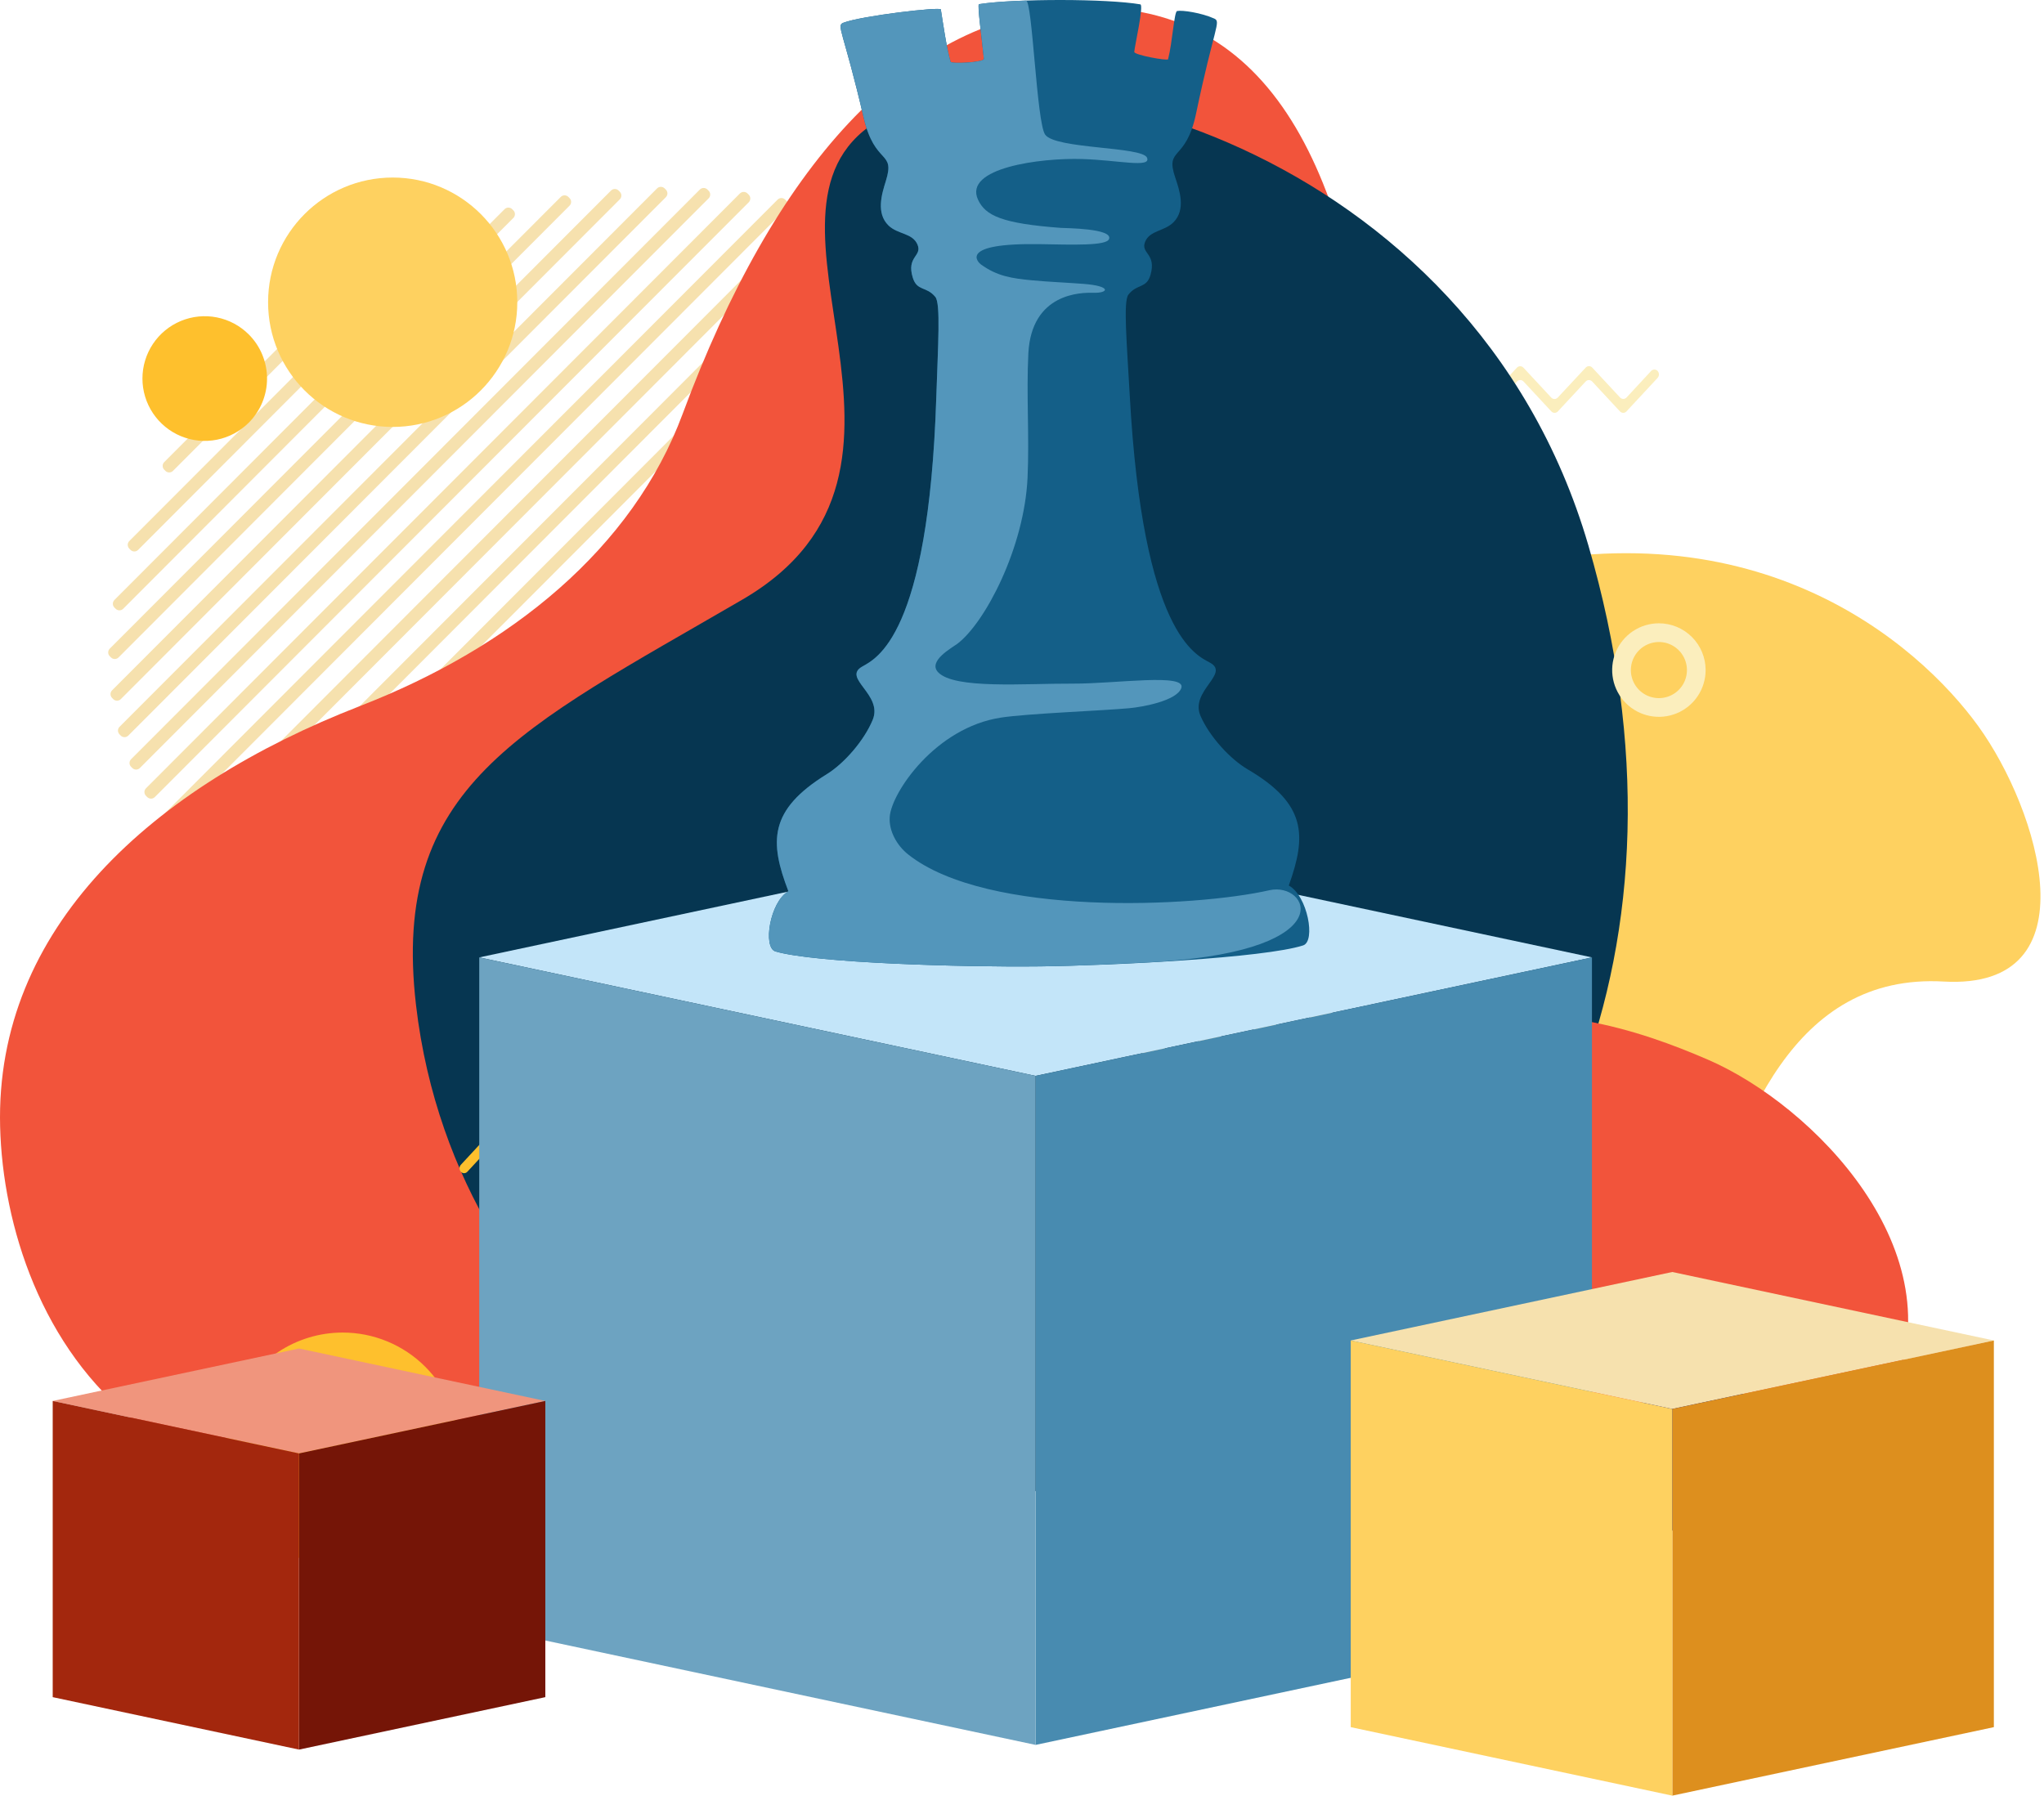 <?xml version="1.0" encoding="UTF-8"?> <svg xmlns="http://www.w3.org/2000/svg" width="578" height="508" viewBox="0 0 578 508" fill="none"> <path d="M458.099 116.359L450.225 107.89C450.108 107.765 449.967 107.665 449.81 107.597C449.653 107.529 449.483 107.493 449.312 107.493C449.141 107.493 448.972 107.529 448.815 107.597C448.657 107.665 448.516 107.765 448.399 107.89L440.525 116.359C440.408 116.485 440.266 116.586 440.109 116.654C439.951 116.723 439.781 116.759 439.609 116.759C439.437 116.759 439.267 116.723 439.109 116.654C438.952 116.586 438.81 116.485 438.693 116.359L430.819 107.89C430.702 107.764 430.56 107.663 430.402 107.594C430.245 107.526 430.075 107.49 429.903 107.49C429.731 107.49 429.561 107.526 429.403 107.594C429.245 107.663 429.104 107.764 428.986 107.89L421.113 116.359C420.996 116.484 420.854 116.584 420.697 116.652C420.54 116.72 420.371 116.755 420.2 116.755C420.028 116.755 419.859 116.72 419.702 116.652C419.545 116.584 419.403 116.484 419.286 116.359L411.406 107.89C411.289 107.765 411.148 107.665 410.991 107.597C410.834 107.529 410.664 107.493 410.493 107.493C410.322 107.493 410.153 107.529 409.996 107.597C409.839 107.665 409.697 107.765 409.58 107.89L401.706 116.359C401.589 116.485 401.447 116.586 401.29 116.654C401.132 116.723 400.962 116.759 400.79 116.759C400.618 116.759 400.448 116.723 400.29 116.654C400.133 116.586 399.991 116.485 399.874 116.359L392 107.89C391.883 107.765 391.742 107.665 391.584 107.597C391.427 107.529 391.258 107.493 391.087 107.493C390.916 107.493 390.746 107.529 390.589 107.597C390.432 107.665 390.291 107.765 390.174 107.89L383.213 115.401C383.096 115.526 382.955 115.626 382.798 115.694C382.64 115.762 382.471 115.798 382.3 115.798C382.129 115.798 381.959 115.762 381.802 115.694C381.645 115.626 381.504 115.526 381.387 115.401V115.401C381.139 115.133 381.001 114.781 381.001 114.415C381.001 114.05 381.139 113.698 381.387 113.43L390.143 103.977C390.26 103.852 390.401 103.753 390.558 103.685C390.715 103.616 390.884 103.581 391.056 103.581C391.227 103.581 391.396 103.616 391.553 103.685C391.71 103.753 391.852 103.852 391.969 103.977L399.843 112.447C399.96 112.573 400.101 112.673 400.259 112.742C400.417 112.811 400.587 112.846 400.759 112.846C400.931 112.846 401.101 112.811 401.259 112.742C401.416 112.673 401.558 112.573 401.675 112.447L409.549 103.977C409.666 103.852 409.807 103.753 409.964 103.685C410.121 103.616 410.291 103.581 410.462 103.581C410.633 103.581 410.802 103.616 410.96 103.685C411.117 103.753 411.258 103.852 411.375 103.977L419.255 112.447C419.372 112.572 419.514 112.672 419.671 112.74C419.828 112.808 419.997 112.843 420.168 112.843C420.339 112.843 420.509 112.808 420.666 112.74C420.823 112.672 420.964 112.572 421.081 112.447L428.955 103.977C429.072 103.851 429.214 103.751 429.372 103.682C429.529 103.613 429.699 103.578 429.871 103.578C430.043 103.578 430.213 103.613 430.371 103.682C430.529 103.751 430.671 103.851 430.788 103.977L438.661 112.447C438.779 112.573 438.92 112.673 439.078 112.742C439.236 112.811 439.406 112.846 439.578 112.846C439.75 112.846 439.92 112.811 440.077 112.742C440.235 112.673 440.377 112.573 440.494 112.447L448.418 103.952C448.535 103.827 448.676 103.728 448.833 103.659C448.99 103.591 449.16 103.556 449.331 103.556C449.502 103.556 449.671 103.591 449.829 103.659C449.986 103.728 450.127 103.827 450.244 103.952L458.118 112.422C458.235 112.548 458.377 112.648 458.534 112.717C458.692 112.786 458.862 112.821 459.034 112.821C459.206 112.821 459.376 112.786 459.534 112.717C459.691 112.648 459.833 112.548 459.95 112.422L466.911 104.91C467.028 104.785 467.169 104.685 467.327 104.617C467.484 104.549 467.653 104.514 467.824 104.514C467.995 104.514 468.165 104.549 468.322 104.617C468.479 104.685 468.62 104.785 468.737 104.91V104.91C468.979 105.18 469.113 105.53 469.113 105.893C469.113 106.256 468.979 106.606 468.737 106.876L459.95 116.334C459.835 116.465 459.693 116.57 459.535 116.643C459.376 116.715 459.205 116.754 459.03 116.757C458.856 116.759 458.683 116.725 458.523 116.656C458.362 116.588 458.218 116.487 458.099 116.359Z" fill="#FBEEBD"></path> <path d="M373.119 378.513L372.781 378.169C372.64 378.028 372.528 377.862 372.452 377.678C372.376 377.494 372.336 377.297 372.336 377.098C372.336 376.899 372.376 376.702 372.452 376.519C372.528 376.335 372.64 376.168 372.781 376.028L386.647 362.144C386.931 361.862 387.315 361.704 387.716 361.704C388.117 361.704 388.501 361.862 388.785 362.144C388.829 362.191 388.877 362.233 388.929 362.269L390.387 363.346L390.205 363.559L375.245 378.513C374.962 378.793 374.58 378.95 374.182 378.95C373.784 378.95 373.402 378.793 373.119 378.513Z" fill="#F6E1AE"></path> <path d="M351.78 387.452L351.442 387.114C351.301 386.973 351.189 386.806 351.113 386.622C351.036 386.437 350.997 386.24 350.997 386.04C350.997 385.841 351.036 385.643 351.113 385.459C351.189 385.275 351.301 385.108 351.442 384.967L399.993 336.329C400.133 336.188 400.301 336.076 400.485 335.999C400.669 335.923 400.866 335.883 401.065 335.883C401.265 335.883 401.462 335.923 401.646 335.999C401.83 336.076 401.997 336.188 402.138 336.329L402.476 336.667C402.617 336.808 402.729 336.975 402.805 337.16C402.882 337.344 402.921 337.541 402.921 337.741C402.921 337.94 402.882 338.138 402.805 338.322C402.729 338.506 402.617 338.674 402.476 338.814L353.925 387.452C353.785 387.593 353.618 387.705 353.434 387.782C353.249 387.859 353.052 387.898 352.853 387.898C352.653 387.898 352.456 387.859 352.272 387.782C352.088 387.705 351.921 387.593 351.78 387.452V387.452Z" fill="#F6E1AE"></path> <path d="M339.372 387.446L339.034 387.101C338.753 386.816 338.594 386.432 338.594 386.031C338.594 385.63 338.753 385.245 339.034 384.96L404.227 319.654C404.367 319.512 404.533 319.4 404.717 319.324C404.901 319.247 405.097 319.208 405.296 319.208C405.495 319.208 405.692 319.247 405.875 319.324C406.059 319.4 406.226 319.512 406.366 319.654L406.71 319.992C406.851 320.132 406.963 320.299 407.039 320.482C407.115 320.666 407.155 320.863 407.155 321.062C407.155 321.261 407.115 321.458 407.039 321.642C406.963 321.825 406.851 321.992 406.71 322.132L341.517 387.446C341.232 387.728 340.846 387.886 340.445 387.886C340.043 387.886 339.658 387.728 339.372 387.446V387.446Z" fill="#F6E1AE"></path> <path d="M329.366 385.035L329.028 384.691C328.887 384.551 328.775 384.384 328.699 384.2C328.622 384.017 328.583 383.82 328.583 383.621C328.583 383.422 328.622 383.225 328.699 383.041C328.775 382.857 328.887 382.691 329.028 382.55L406.003 305.438C406.143 305.297 406.31 305.184 406.493 305.108C406.677 305.032 406.874 304.992 407.073 304.992C407.271 304.992 407.468 305.032 407.652 305.108C407.835 305.184 408.002 305.297 408.142 305.438L408.486 305.776C408.768 306.061 408.926 306.445 408.926 306.846C408.926 307.247 408.768 307.632 408.486 307.917L331.511 385.029C331.227 385.314 330.842 385.475 330.44 385.476C330.038 385.477 329.652 385.319 329.366 385.035V385.035Z" fill="#F6E1AE"></path> <path d="M320.654 381.324L320.316 380.979C320.033 380.695 319.874 380.31 319.874 379.909C319.874 379.508 320.033 379.123 320.316 378.839L406.466 292.53C406.606 292.389 406.772 292.277 406.956 292.201C407.139 292.124 407.336 292.085 407.535 292.085C407.734 292.085 407.931 292.124 408.114 292.201C408.298 292.277 408.464 292.389 408.605 292.53L408.949 292.869C409.09 293.009 409.202 293.177 409.278 293.361C409.355 293.545 409.394 293.743 409.394 293.942C409.394 294.142 409.355 294.339 409.278 294.523C409.202 294.708 409.09 294.875 408.949 295.016L322.799 381.317C322.515 381.602 322.13 381.763 321.728 381.764C321.326 381.765 320.939 381.607 320.654 381.324V381.324Z" fill="#F6E1AE"></path> <path d="M312.799 376.754L312.455 376.416C312.313 376.276 312.201 376.108 312.125 375.924C312.048 375.74 312.009 375.542 312.009 375.343C312.009 375.143 312.048 374.946 312.125 374.762C312.201 374.577 312.313 374.41 312.455 374.269L406.059 280.5C406.2 280.358 406.367 280.246 406.551 280.17C406.735 280.093 406.932 280.054 407.132 280.054C407.331 280.054 407.528 280.093 407.712 280.17C407.897 280.246 408.064 280.358 408.204 280.5L408.548 280.838C408.83 281.123 408.988 281.507 408.988 281.908C408.988 282.309 408.83 282.694 408.548 282.979L314.938 376.754C314.797 376.896 314.631 377.008 314.447 377.084C314.264 377.161 314.067 377.2 313.868 377.2C313.669 377.2 313.472 377.161 313.289 377.084C313.105 377.008 312.939 376.896 312.799 376.754V376.754Z" fill="#F6E1AE"></path> <path d="M305.544 371.578L305.2 371.233C304.916 370.948 304.757 370.562 304.757 370.16C304.757 369.757 304.916 369.371 305.2 369.086L405.008 269.107C405.149 268.966 405.315 268.854 405.499 268.777C405.682 268.701 405.879 268.662 406.078 268.662C406.277 268.662 406.474 268.701 406.657 268.777C406.841 268.854 407.007 268.966 407.147 269.107L407.491 269.445C407.632 269.585 407.744 269.752 407.821 269.936C407.897 270.12 407.936 270.317 407.936 270.516C407.936 270.715 407.897 270.912 407.821 271.095C407.744 271.279 407.632 271.446 407.491 271.586L307.702 371.571C307.561 371.715 307.394 371.829 307.209 371.908C307.024 371.986 306.825 372.026 306.624 372.027C306.423 372.027 306.224 371.988 306.039 371.911C305.853 371.834 305.685 371.721 305.544 371.578V371.578Z" fill="#F6E1AE"></path> <path d="M298.783 365.9L298.439 365.555C298.299 365.416 298.187 365.25 298.11 365.066C298.034 364.883 297.995 364.687 297.995 364.488C297.995 364.29 298.034 364.093 298.11 363.91C298.187 363.727 298.299 363.561 298.439 363.421L403.458 258.209C403.598 258.067 403.765 257.955 403.949 257.879C404.133 257.802 404.331 257.763 404.53 257.763C404.729 257.763 404.927 257.802 405.111 257.879C405.295 257.955 405.462 258.067 405.603 258.209L405.947 258.547C406.088 258.687 406.2 258.854 406.276 259.037C406.352 259.221 406.392 259.418 406.392 259.617C406.392 259.816 406.352 260.013 406.276 260.197C406.2 260.381 406.088 260.547 405.947 260.688L300.922 365.9C300.639 366.183 300.254 366.343 299.853 366.343C299.452 366.343 299.067 366.183 298.783 365.9V365.9Z" fill="#F6E1AE"></path> <path d="M292.417 359.84L292.073 359.502C291.789 359.217 291.63 358.831 291.63 358.429C291.63 358.026 291.789 357.64 292.073 357.355L401.513 247.724C401.796 247.44 402.181 247.281 402.582 247.281C402.983 247.281 403.368 247.44 403.652 247.724L403.996 248.068C404.137 248.208 404.249 248.375 404.325 248.559C404.401 248.742 404.441 248.939 404.441 249.138C404.441 249.337 404.401 249.534 404.325 249.718C404.249 249.902 404.137 250.069 403.996 250.209L294.568 359.834C294.428 359.977 294.261 360.09 294.076 360.168C293.892 360.245 293.694 360.286 293.494 360.286C293.294 360.287 293.096 360.248 292.911 360.171C292.726 360.095 292.558 359.982 292.417 359.84V359.84Z" fill="#F6E1AE"></path> <path d="M286.375 353.449L286.031 353.111C285.748 352.826 285.588 352.44 285.588 352.037C285.588 351.635 285.748 351.249 286.031 350.964L399.23 237.595C399.37 237.454 399.537 237.342 399.72 237.266C399.904 237.189 400.101 237.15 400.299 237.15C400.498 237.15 400.695 237.189 400.879 237.266C401.062 237.342 401.229 237.454 401.369 237.595L401.713 237.933C401.997 238.219 402.156 238.605 402.156 239.007C402.156 239.409 401.997 239.795 401.713 240.081L288.514 353.449C288.374 353.59 288.208 353.702 288.024 353.779C287.841 353.855 287.644 353.895 287.445 353.895C287.246 353.895 287.049 353.855 286.866 353.779C286.682 353.702 286.516 353.59 286.375 353.449V353.449Z" fill="#F6E1AE"></path> <path d="M280.615 346.783L280.271 346.445C279.988 346.161 279.829 345.776 279.829 345.375C279.829 344.973 279.988 344.588 280.271 344.304L396.597 227.781C396.88 227.497 397.265 227.338 397.666 227.338C398.067 227.338 398.452 227.497 398.735 227.781L399.073 228.125C399.214 228.265 399.326 228.432 399.403 228.616C399.479 228.799 399.518 228.997 399.518 229.195C399.518 229.394 399.479 229.592 399.403 229.775C399.326 229.959 399.214 230.126 399.073 230.266L282.748 346.789C282.607 346.929 282.441 347.04 282.258 347.115C282.074 347.191 281.878 347.229 281.68 347.229C281.482 347.228 281.286 347.188 281.103 347.112C280.921 347.035 280.755 346.924 280.615 346.783V346.783Z" fill="#F6E1AE"></path> <path d="M275.087 339.885L274.749 339.541C274.608 339.4 274.496 339.233 274.419 339.048C274.343 338.864 274.303 338.667 274.303 338.467C274.303 338.268 274.343 338.07 274.419 337.886C274.496 337.702 274.608 337.534 274.749 337.394L393.576 218.341C393.86 218.058 394.244 217.898 394.645 217.898C395.046 217.898 395.431 218.058 395.715 218.341L396.053 218.686C396.194 218.826 396.306 218.993 396.382 219.176C396.458 219.36 396.498 219.557 396.498 219.756C396.498 219.955 396.458 220.152 396.382 220.336C396.306 220.519 396.194 220.686 396.053 220.826L277.225 339.885C276.941 340.167 276.557 340.325 276.156 340.325C275.756 340.325 275.371 340.167 275.087 339.885V339.885Z" fill="#F6E1AE"></path> <path d="M269.796 332.749L269.452 332.404C269.168 332.12 269.009 331.735 269.009 331.334C269.009 330.932 269.168 330.547 269.452 330.263L390.255 209.271C390.395 209.13 390.562 209.018 390.745 208.941C390.929 208.865 391.126 208.825 391.325 208.825C391.523 208.825 391.72 208.865 391.904 208.941C392.087 209.018 392.254 209.13 392.394 209.271L392.738 209.609C392.879 209.75 392.991 209.917 393.068 210.101C393.144 210.285 393.184 210.483 393.184 210.682C393.184 210.882 393.144 211.079 393.068 211.264C392.991 211.448 392.879 211.615 392.738 211.756L271.935 332.749C271.65 333.031 271.266 333.189 270.865 333.189C270.465 333.189 270.08 333.031 269.796 332.749V332.749Z" fill="#F6E1AE"></path> <path d="M264.692 325.418L264.348 325.08C264.066 324.794 263.908 324.409 263.908 324.007C263.908 323.605 264.066 323.219 264.348 322.933L386.553 200.52C386.836 200.236 387.221 200.077 387.622 200.077C388.023 200.077 388.408 200.236 388.692 200.52L389.029 200.864C389.171 201.004 389.284 201.17 389.361 201.354C389.438 201.538 389.477 201.735 389.477 201.934C389.477 202.134 389.438 202.331 389.361 202.515C389.284 202.698 389.171 202.865 389.029 203.005L266.838 325.418C266.552 325.701 266.167 325.859 265.765 325.859C265.363 325.859 264.978 325.701 264.692 325.418V325.418Z" fill="#F6E1AE"></path> <path d="M259.771 317.913L259.427 317.575C259.285 317.434 259.173 317.267 259.097 317.083C259.02 316.899 258.981 316.701 258.981 316.502C258.981 316.302 259.02 316.104 259.097 315.92C259.173 315.736 259.285 315.569 259.427 315.428L382.588 192.044C382.873 191.76 383.258 191.601 383.66 191.601C384.062 191.601 384.448 191.76 384.733 192.044L385.071 192.382C385.354 192.667 385.514 193.053 385.514 193.456C385.514 193.858 385.354 194.244 385.071 194.529L261.909 317.913C261.769 318.054 261.603 318.166 261.419 318.243C261.236 318.319 261.039 318.359 260.84 318.359C260.641 318.359 260.444 318.319 260.261 318.243C260.077 318.166 259.911 318.054 259.771 317.913V317.913Z" fill="#F6E1AE"></path> <path d="M255.005 310.245L254.667 309.901C254.526 309.761 254.414 309.594 254.338 309.41C254.261 309.227 254.222 309.03 254.222 308.831C254.222 308.632 254.261 308.435 254.338 308.251C254.414 308.067 254.526 307.9 254.667 307.76L378.372 183.844C378.658 183.562 379.043 183.403 379.445 183.403C379.846 183.403 380.232 183.562 380.517 183.844L380.861 184.189C381.143 184.473 381.301 184.858 381.301 185.259C381.301 185.66 381.143 186.044 380.861 186.329L257.169 310.27C257.026 310.413 256.856 310.526 256.67 310.602C256.483 310.678 256.283 310.716 256.081 310.713C255.88 310.711 255.681 310.669 255.496 310.588C255.311 310.508 255.144 310.391 255.005 310.245Z" fill="#F6E1AE"></path> <path d="M250.008 302.796L249.67 302.452C249.529 302.312 249.417 302.145 249.341 301.961C249.264 301.778 249.225 301.581 249.225 301.382C249.225 301.183 249.264 300.986 249.341 300.802C249.417 300.618 249.529 300.451 249.67 300.311L373.888 175.869C374.029 175.728 374.196 175.616 374.38 175.539C374.564 175.463 374.762 175.423 374.961 175.423C375.16 175.423 375.358 175.463 375.542 175.539C375.726 175.616 375.893 175.728 376.033 175.869L376.371 176.207C376.512 176.348 376.625 176.515 376.701 176.7C376.777 176.884 376.817 177.081 376.817 177.281C376.817 177.48 376.777 177.678 376.701 177.862C376.625 178.046 376.512 178.214 376.371 178.354L252.153 302.79C251.869 303.075 251.484 303.235 251.082 303.237C250.68 303.238 250.294 303.079 250.008 302.796Z" fill="#F6E1AE"></path> <path d="M244.198 296.18L243.854 295.842C243.572 295.556 243.414 295.17 243.414 294.769C243.414 294.367 243.572 293.981 243.854 293.695L369.198 168.126C369.484 167.844 369.869 167.686 370.27 167.686C370.672 167.686 371.057 167.844 371.343 168.126L371.681 168.471C371.964 168.755 372.123 169.14 372.123 169.541C372.123 169.943 371.964 170.328 371.681 170.612L246.337 296.174C246.054 296.458 245.67 296.619 245.269 296.62C244.868 296.621 244.483 296.463 244.198 296.18V296.18Z" fill="#F6E1AE"></path> <path d="M237.575 290.371L237.237 290.033C236.954 289.748 236.794 289.362 236.794 288.959C236.794 288.557 236.954 288.171 237.237 287.886L364.301 160.602C364.585 160.318 364.969 160.159 365.37 160.159C365.771 160.159 366.156 160.318 366.44 160.602L366.778 160.946C366.919 161.086 367.032 161.253 367.109 161.437C367.186 161.62 367.225 161.818 367.225 162.017C367.225 162.216 367.186 162.413 367.109 162.597C367.032 162.781 366.919 162.947 366.778 163.087L239.72 290.371C239.58 290.512 239.412 290.624 239.228 290.701C239.044 290.778 238.847 290.817 238.648 290.817C238.448 290.817 238.251 290.778 238.067 290.701C237.883 290.624 237.716 290.512 237.575 290.371V290.371Z" fill="#F6E1AE"></path> <path d="M230.151 285.382L229.813 285.044C229.53 284.759 229.37 284.373 229.37 283.971C229.37 283.568 229.53 283.182 229.813 282.897L359.197 153.272C359.337 153.131 359.504 153.019 359.688 152.942C359.871 152.866 360.068 152.827 360.267 152.827C360.466 152.827 360.662 152.866 360.846 152.942C361.03 153.019 361.196 153.131 361.336 153.272L361.68 153.61C361.964 153.895 362.123 154.281 362.123 154.684C362.123 155.086 361.964 155.472 361.68 155.757L232.284 285.382C232 285.664 231.617 285.822 231.217 285.822C230.818 285.822 230.435 285.664 230.151 285.382Z" fill="#F6E1AE"></path> <path d="M221.915 281.188L221.571 280.85C221.429 280.709 221.317 280.542 221.241 280.358C221.164 280.173 221.125 279.976 221.125 279.776C221.125 279.577 221.164 279.379 221.241 279.195C221.317 279.011 221.429 278.844 221.571 278.703L353.894 146.149C354.179 145.865 354.564 145.705 354.967 145.705C355.369 145.705 355.754 145.865 356.039 146.149L356.377 146.493C356.659 146.778 356.817 147.162 356.817 147.563C356.817 147.964 356.659 148.349 356.377 148.634L224.054 281.188C223.77 281.472 223.385 281.631 222.984 281.631C222.583 281.631 222.198 281.472 221.915 281.188Z" fill="#F6E1AE"></path> <path d="M212.921 277.758L212.577 277.42C212.295 277.134 212.137 276.748 212.137 276.346C212.137 275.944 212.295 275.558 212.577 275.273L348.384 139.232C348.669 138.948 349.055 138.788 349.457 138.788C349.859 138.788 350.245 138.948 350.529 139.232L350.867 139.576C351.151 139.86 351.31 140.245 351.31 140.646C351.31 141.048 351.151 141.433 350.867 141.717L215.06 277.758C214.92 277.899 214.754 278.011 214.57 278.087C214.387 278.164 214.19 278.203 213.991 278.203C213.792 278.203 213.595 278.164 213.412 278.087C213.228 278.011 213.062 277.899 212.921 277.758V277.758Z" fill="#F6E1AE"></path> <path d="M203.177 275.066L202.84 274.722C202.699 274.582 202.587 274.415 202.51 274.231C202.434 274.047 202.395 273.85 202.395 273.651C202.395 273.452 202.434 273.255 202.51 273.072C202.587 272.888 202.699 272.721 202.84 272.581L342.724 132.484C343.009 132.202 343.393 132.043 343.794 132.043C344.194 132.043 344.578 132.202 344.863 132.484L345.201 132.822C345.342 132.963 345.454 133.13 345.531 133.314C345.607 133.498 345.646 133.696 345.646 133.895C345.646 134.095 345.607 134.292 345.531 134.477C345.454 134.661 345.342 134.828 345.201 134.969L205.323 275.066C205.038 275.35 204.652 275.51 204.25 275.51C203.848 275.51 203.462 275.35 203.177 275.066V275.066Z" fill="#F6E1AE"></path> <path d="M192.74 273.1L192.402 272.756C192.118 272.471 191.959 272.085 191.959 271.683C191.959 271.28 192.118 270.894 192.402 270.609L336.808 125.949C336.949 125.807 337.116 125.695 337.3 125.618C337.484 125.542 337.681 125.502 337.881 125.502C338.08 125.502 338.277 125.542 338.461 125.618C338.645 125.695 338.812 125.807 338.953 125.949L339.297 126.287C339.579 126.572 339.738 126.958 339.738 127.36C339.738 127.762 339.579 128.148 339.297 128.434L194.891 273.094C194.75 273.236 194.583 273.349 194.398 273.426C194.214 273.503 194.016 273.543 193.817 273.544C193.617 273.544 193.419 273.506 193.234 273.429C193.049 273.353 192.881 273.241 192.74 273.1V273.1Z" fill="#F6E1AE"></path> <path d="M181.614 271.805L181.276 271.461C180.992 271.176 180.833 270.791 180.833 270.39C180.833 269.989 180.992 269.604 181.276 269.32L330.748 119.608C330.888 119.466 331.056 119.354 331.24 119.278C331.424 119.201 331.621 119.162 331.82 119.162C332.02 119.162 332.217 119.201 332.401 119.278C332.585 119.354 332.752 119.466 332.893 119.608L333.237 119.946C333.519 120.231 333.677 120.615 333.677 121.016C333.677 121.417 333.519 121.802 333.237 122.087L183.765 271.805C183.479 272.089 183.092 272.249 182.689 272.249C182.286 272.249 181.899 272.089 181.614 271.805Z" fill="#F6E1AE"></path> <path d="M169.875 271.116L169.537 270.778C169.253 270.493 169.094 270.107 169.094 269.705C169.094 269.302 169.253 268.916 169.537 268.631L324.431 113.461C324.716 113.177 325.102 113.017 325.504 113.017C325.906 113.017 326.292 113.177 326.576 113.461L326.914 113.805C327.055 113.945 327.167 114.112 327.244 114.296C327.32 114.479 327.359 114.676 327.359 114.875C327.359 115.074 327.32 115.271 327.244 115.455C327.167 115.639 327.055 115.805 326.914 115.946L172.02 271.116C171.734 271.399 171.349 271.557 170.947 271.557C170.546 271.557 170.16 271.399 169.875 271.116V271.116Z" fill="#F6E1AE"></path> <path d="M157.604 270.985L157.267 270.647C156.983 270.362 156.823 269.976 156.823 269.573C156.823 269.171 156.983 268.785 157.267 268.5L317.996 107.508C318.28 107.226 318.665 107.067 319.065 107.067C319.466 107.067 319.85 107.226 320.135 107.508L320.479 107.852C320.761 108.137 320.919 108.522 320.919 108.922C320.919 109.323 320.761 109.708 320.479 109.993L159.749 270.979C159.609 271.12 159.442 271.233 159.259 271.31C159.075 271.387 158.877 271.427 158.678 271.428C158.479 271.428 158.281 271.389 158.097 271.313C157.913 271.237 157.745 271.126 157.604 270.985V270.985Z" fill="#F6E1AE"></path> <path d="M144.877 271.31L144.533 270.966C144.392 270.825 144.28 270.658 144.203 270.474C144.127 270.289 144.088 270.092 144.088 269.892C144.088 269.693 144.127 269.495 144.203 269.311C144.28 269.127 144.392 268.96 144.533 268.819L311.241 101.786C311.382 101.645 311.549 101.533 311.733 101.456C311.917 101.38 312.115 101.34 312.314 101.34C312.513 101.34 312.711 101.38 312.895 101.456C313.079 101.533 313.246 101.645 313.387 101.786L313.724 102.124C314.008 102.408 314.167 102.793 314.167 103.195C314.167 103.596 314.008 103.981 313.724 104.265L147.016 271.273C146.737 271.561 146.356 271.727 145.955 271.734C145.553 271.742 145.166 271.589 144.877 271.31V271.31Z" fill="#F6E1AE"></path> <path d="M131.894 271.836L131.556 271.498C131.415 271.357 131.303 271.19 131.226 271.006C131.15 270.821 131.11 270.624 131.11 270.424C131.11 270.225 131.15 270.027 131.226 269.843C131.303 269.659 131.415 269.492 131.556 269.351L304.331 96.272C304.615 95.988 305.001 95.828 305.403 95.828C305.805 95.828 306.191 95.988 306.476 96.272L306.813 96.61C307.097 96.895 307.257 97.281 307.257 97.683C307.257 98.086 307.097 98.472 306.813 98.757L134.039 271.836C133.898 271.977 133.731 272.09 133.547 272.166C133.363 272.243 133.166 272.282 132.966 272.282C132.767 272.282 132.57 272.243 132.386 272.166C132.202 272.09 132.034 271.977 131.894 271.836Z" fill="#F6E1AE"></path> <path d="M119.311 272.005L118.973 271.667C118.832 271.526 118.72 271.359 118.643 271.175C118.567 270.99 118.527 270.793 118.527 270.593C118.527 270.394 118.567 270.196 118.643 270.012C118.72 269.828 118.832 269.661 118.973 269.52L297.214 90.982C297.354 90.841 297.52 90.729 297.704 90.653C297.887 90.576 298.084 90.537 298.283 90.537C298.482 90.537 298.679 90.576 298.862 90.653C299.046 90.729 299.212 90.841 299.352 90.982L299.696 91.32C299.98 91.604 300.139 91.989 300.139 92.391C300.139 92.792 299.98 93.177 299.696 93.461L121.456 272.005C121.17 272.287 120.785 272.446 120.383 272.446C119.982 272.446 119.596 272.287 119.311 272.005V272.005Z" fill="#F6E1AE"></path> <path d="M108.522 270.377L108.197 270.058C107.915 269.772 107.757 269.387 107.757 268.985C107.757 268.583 107.915 268.197 108.197 267.911L289.846 85.943C290.13 85.659 290.515 85.5 290.916 85.5C291.317 85.5 291.701 85.659 291.985 85.943L292.329 86.287C292.47 86.428 292.582 86.596 292.659 86.78C292.735 86.964 292.775 87.162 292.775 87.361C292.775 87.561 292.735 87.758 292.659 87.942C292.582 88.126 292.47 88.294 292.329 88.434L110.661 270.377C110.377 270.66 109.992 270.818 109.592 270.818C109.191 270.818 108.807 270.66 108.522 270.377V270.377Z" fill="#F6E1AE"></path> <path d="M98.704 267.774L98.359 267.436C98.077 267.15 97.919 266.764 97.919 266.362C97.919 265.96 98.077 265.574 98.359 265.289L282.229 81.123C282.514 80.839 282.899 80.68 283.301 80.68C283.703 80.68 284.089 80.839 284.374 81.123L284.712 81.468C284.853 81.608 284.965 81.775 285.041 81.958C285.117 82.142 285.157 82.339 285.157 82.538C285.157 82.737 285.117 82.934 285.041 83.118C284.965 83.302 284.853 83.468 284.712 83.609L100.849 267.774C100.564 268.058 100.178 268.217 99.776 268.217C99.374 268.217 98.988 268.058 98.704 267.774V267.774Z" fill="#F6E1AE"></path> <path d="M89.591 264.462L89.248 264.124C88.964 263.84 88.805 263.455 88.805 263.054C88.805 262.652 88.964 262.267 89.248 261.983L274.311 76.591C274.451 76.45 274.618 76.338 274.802 76.262C274.985 76.185 275.182 76.146 275.381 76.146C275.58 76.146 275.776 76.185 275.96 76.262C276.143 76.338 276.31 76.45 276.45 76.591L276.794 76.929C277.077 77.213 277.237 77.598 277.237 78C277.237 78.401 277.077 78.786 276.794 79.07L91.73 264.462C91.59 264.603 91.424 264.715 91.24 264.792C91.056 264.868 90.86 264.908 90.661 264.908C90.462 264.908 90.265 264.868 90.082 264.792C89.898 264.715 89.731 264.603 89.591 264.462V264.462Z" fill="#F6E1AE"></path> <path d="M81.055 260.581L80.711 260.237C80.427 259.953 80.268 259.568 80.268 259.167C80.268 258.765 80.427 258.38 80.711 258.096L266.143 72.335C266.428 72.051 266.814 71.891 267.216 71.891C267.618 71.891 268.004 72.051 268.289 72.335L268.626 72.679C268.767 72.819 268.879 72.986 268.956 73.17C269.032 73.353 269.071 73.55 269.071 73.749C269.071 73.948 269.032 74.145 268.956 74.329C268.879 74.513 268.767 74.68 268.626 74.82L83.181 260.575C82.898 260.856 82.517 261.014 82.119 261.015C81.721 261.016 81.339 260.86 81.055 260.581V260.581Z" fill="#F6E1AE"></path> <path d="M73.062 256.143L72.724 255.805C72.441 255.52 72.281 255.134 72.281 254.732C72.281 254.329 72.441 253.943 72.724 253.658L257.657 68.373C257.942 68.09 258.328 67.932 258.729 67.932C259.131 67.932 259.516 68.09 259.802 68.373L260.14 68.717C260.423 69.001 260.582 69.386 260.582 69.787C260.582 70.189 260.423 70.574 260.14 70.858L75.207 256.143C75.067 256.285 74.899 256.397 74.715 256.473C74.531 256.55 74.334 256.589 74.135 256.589C73.935 256.589 73.738 256.55 73.554 256.473C73.37 256.397 73.203 256.285 73.062 256.143V256.143Z" fill="#F6E1AE"></path> <path d="M65.588 251.173L65.251 250.835C64.967 250.55 64.808 250.164 64.808 249.762C64.808 249.359 64.967 248.973 65.251 248.688L248.82 64.792C249.105 64.51 249.491 64.351 249.892 64.351C250.294 64.351 250.679 64.51 250.965 64.792L251.303 65.136C251.586 65.42 251.745 65.805 251.745 66.207C251.745 66.608 251.586 66.993 251.303 67.277L67.733 251.173C67.593 251.314 67.426 251.427 67.242 251.503C67.058 251.58 66.86 251.619 66.661 251.619C66.462 251.619 66.264 251.58 66.08 251.503C65.896 251.427 65.729 251.314 65.588 251.173Z" fill="#F6E1AE"></path> <path d="M58.678 245.646L58.34 245.308C58.199 245.167 58.087 245 58.01 244.815C57.934 244.631 57.894 244.434 57.894 244.234C57.894 244.035 57.934 243.837 58.01 243.653C58.087 243.469 58.199 243.301 58.34 243.161L239.626 61.568C239.91 61.285 240.295 61.125 240.696 61.125C241.097 61.125 241.481 61.285 241.765 61.568L242.109 61.913C242.391 62.197 242.549 62.582 242.549 62.983C242.549 63.384 242.391 63.768 242.109 64.053L60.823 245.646C60.538 245.93 60.152 246.089 59.75 246.089C59.348 246.089 58.962 245.93 58.678 245.646V245.646Z" fill="#F6E1AE"></path> <path d="M52.349 239.561L52.005 239.223C51.722 238.937 51.564 238.552 51.564 238.15C51.564 237.748 51.722 237.362 52.005 237.076L230.001 58.77C230.285 58.486 230.67 58.327 231.071 58.327C231.472 58.327 231.856 58.486 232.14 58.77L232.484 59.114C232.625 59.255 232.737 59.421 232.813 59.605C232.89 59.789 232.929 59.986 232.929 60.185C232.929 60.384 232.89 60.581 232.813 60.764C232.737 60.948 232.625 61.115 232.484 61.255L54.494 239.561C54.353 239.703 54.186 239.815 54.002 239.891C53.818 239.968 53.62 240.007 53.421 240.007C53.222 240.007 53.024 239.968 52.84 239.891C52.656 239.815 52.489 239.703 52.349 239.561Z" fill="#F6E1AE"></path> <path d="M46.632 232.851L46.282 232.5C46 232.215 45.842 231.829 45.842 231.427C45.842 231.025 46 230.639 46.282 230.353L219.895 56.454C220.035 56.313 220.201 56.201 220.385 56.124C220.568 56.048 220.765 56.008 220.964 56.008C221.163 56.008 221.36 56.048 221.543 56.124C221.727 56.201 221.893 56.313 222.034 56.454L222.378 56.792C222.519 56.933 222.631 57.1 222.707 57.284C222.784 57.469 222.823 57.666 222.823 57.866C222.823 58.065 222.784 58.263 222.707 58.447C222.631 58.631 222.519 58.798 222.378 58.939L48.784 232.851C48.642 232.993 48.475 233.105 48.29 233.182C48.106 233.258 47.908 233.298 47.708 233.298C47.508 233.298 47.31 233.258 47.126 233.182C46.941 233.105 46.773 232.993 46.632 232.851V232.851Z" fill="#F6E1AE"></path> <path d="M41.629 225.427L41.285 225.083C41.144 224.943 41.032 224.776 40.956 224.592C40.879 224.408 40.84 224.211 40.84 224.012C40.84 223.813 40.879 223.616 40.956 223.433C41.032 223.249 41.144 223.082 41.285 222.942L209.225 54.726C209.367 54.584 209.536 54.471 209.721 54.393C209.907 54.316 210.106 54.276 210.307 54.276C210.508 54.276 210.707 54.316 210.893 54.393C211.079 54.471 211.247 54.584 211.389 54.726L211.727 55.071C212.01 55.355 212.169 55.74 212.169 56.141C212.169 56.542 212.01 56.928 211.727 57.212L43.781 225.427C43.639 225.569 43.472 225.681 43.287 225.758C43.102 225.834 42.905 225.874 42.705 225.874C42.505 225.874 42.307 225.834 42.123 225.758C41.938 225.681 41.77 225.569 41.629 225.427V225.427Z" fill="#F6E1AE"></path> <path d="M37.414 217.208L37.07 216.87C36.929 216.729 36.816 216.562 36.74 216.378C36.663 216.194 36.624 215.996 36.624 215.796C36.624 215.597 36.663 215.399 36.74 215.215C36.816 215.031 36.929 214.864 37.07 214.723L197.905 53.606C198.19 53.322 198.576 53.162 198.978 53.162C199.38 53.162 199.766 53.322 200.051 53.606L200.388 53.95C200.529 54.09 200.641 54.257 200.718 54.441C200.794 54.624 200.833 54.822 200.833 55.02C200.833 55.219 200.794 55.416 200.718 55.6C200.641 55.784 200.529 55.951 200.388 56.091L39.553 217.208C39.413 217.349 39.246 217.461 39.062 217.538C38.879 217.614 38.682 217.654 38.483 217.654C38.284 217.654 38.088 217.614 37.904 217.538C37.721 217.461 37.554 217.349 37.414 217.208V217.208Z" fill="#F6E1AE"></path> <path d="M34.143 208.044L33.805 207.7C33.525 207.421 33.365 207.044 33.359 206.648C33.353 206.253 33.502 205.871 33.774 205.584L185.804 53.287C186.089 53.003 186.474 52.843 186.876 52.843C187.278 52.843 187.664 53.003 187.949 53.287L188.287 53.625C188.57 53.91 188.73 54.296 188.73 54.698C188.73 55.101 188.57 55.487 188.287 55.772L36.276 208.044C35.992 208.326 35.609 208.484 35.209 208.484C34.81 208.484 34.426 208.326 34.143 208.044V208.044Z" fill="#F6E1AE"></path> <path d="M32.029 197.728L31.691 197.384C31.408 197.1 31.249 196.715 31.249 196.313C31.249 195.912 31.408 195.527 31.691 195.243L172.783 53.894C172.923 53.752 173.091 53.64 173.275 53.564C173.459 53.487 173.656 53.448 173.855 53.448C174.055 53.448 174.252 53.487 174.436 53.564C174.62 53.64 174.787 53.752 174.928 53.894L175.266 54.232C175.549 54.517 175.709 54.903 175.709 55.305C175.709 55.708 175.549 56.094 175.266 56.379L34.168 197.722C33.885 198.006 33.501 198.167 33.1 198.168C32.699 198.169 32.314 198.011 32.029 197.728V197.728Z" fill="#F6E1AE"></path> <path d="M31.379 185.935L31.035 185.597C30.753 185.312 30.595 184.927 30.595 184.527C30.595 184.126 30.753 183.741 31.035 183.456L158.574 55.691C158.714 55.549 158.881 55.437 159.066 55.36C159.25 55.284 159.447 55.244 159.646 55.244C159.846 55.244 160.043 55.284 160.227 55.36C160.411 55.437 160.578 55.549 160.719 55.691L161.057 56.029C161.198 56.169 161.31 56.336 161.386 56.519C161.462 56.703 161.502 56.9 161.502 57.099C161.502 57.298 161.462 57.495 161.386 57.679C161.31 57.862 161.198 58.029 161.057 58.169L33.524 185.935C33.383 186.076 33.216 186.189 33.032 186.265C32.848 186.342 32.651 186.381 32.451 186.381C32.252 186.381 32.055 186.342 31.87 186.265C31.686 186.189 31.519 186.076 31.379 185.935Z" fill="#F6E1AE"></path> <path d="M32.698 172.17L32.354 171.832C32.071 171.547 31.911 171.161 31.911 170.758C31.911 170.356 32.071 169.97 32.354 169.685L142.688 59.152C142.974 58.87 143.359 58.711 143.761 58.711C144.163 58.711 144.548 58.87 144.834 59.152L145.171 59.496C145.455 59.78 145.614 60.165 145.614 60.567C145.614 60.968 145.455 61.353 145.171 61.637L34.837 172.17C34.697 172.311 34.531 172.423 34.347 172.5C34.163 172.576 33.967 172.616 33.768 172.616C33.569 172.616 33.372 172.576 33.189 172.5C33.005 172.423 32.838 172.311 32.698 172.17V172.17Z" fill="#F6E1AE"></path> <path d="M36.901 155.507L36.563 155.169C36.422 155.028 36.31 154.861 36.233 154.676C36.157 154.492 36.118 154.295 36.118 154.095C36.118 153.896 36.157 153.698 36.233 153.514C36.31 153.33 36.422 153.162 36.563 153.022L124.214 65.217C124.499 64.933 124.884 64.774 125.286 64.774C125.688 64.774 126.074 64.933 126.359 65.217L126.697 65.562C126.838 65.702 126.95 65.869 127.026 66.052C127.102 66.236 127.142 66.433 127.142 66.632C127.142 66.831 127.102 67.028 127.026 67.212C126.95 67.395 126.838 67.562 126.697 67.703L39.071 155.507C38.93 155.652 38.761 155.767 38.575 155.846C38.389 155.925 38.188 155.965 37.986 155.965C37.784 155.965 37.583 155.925 37.397 155.846C37.211 155.767 37.042 155.652 36.901 155.507V155.507Z" fill="#F6E1AE"></path> <path d="M46.782 133.179L46.438 132.834C46.297 132.694 46.185 132.527 46.109 132.344C46.033 132.16 45.993 131.963 45.993 131.764C45.993 131.565 46.033 131.368 46.109 131.184C46.185 131.001 46.297 130.834 46.438 130.694L100.067 76.942C100.208 76.8 100.375 76.688 100.559 76.612C100.743 76.535 100.94 76.496 101.14 76.496C101.339 76.496 101.536 76.535 101.72 76.612C101.904 76.688 102.071 76.8 102.212 76.942L102.55 77.28C102.691 77.421 102.803 77.588 102.88 77.772C102.956 77.956 102.996 78.154 102.996 78.353C102.996 78.553 102.956 78.751 102.88 78.935C102.803 79.119 102.691 79.286 102.55 79.427L48.921 133.172C48.638 133.457 48.254 133.617 47.853 133.618C47.452 133.62 47.067 133.461 46.782 133.179V133.179Z" fill="#F6E1AE"></path> <path d="M485.479 268.613C458.749 212.589 397.247 203.751 389.004 120.347C381.186 41.081 355.338 -1.703 301.91 2.422C255.949 5.965 218.95 47.147 193.039 117.048C178.949 155.069 144.52 183.063 101.811 199.676C43.023 222.523 -1.381 262.491 0.033 318.609C1.446 374.727 44.118 457.73 173.433 403.114C220.445 383.271 285.011 383.378 337.008 404.053C392.168 425.962 428.592 410.15 457.986 382.407C475.197 366.176 508.5 316.875 485.479 268.613Z" fill="#F2543B"></path> <path d="M559.465 205.44C542.416 181.828 495.048 140.339 415.228 163.024C350.636 181.409 294.906 248.149 318.083 322.858C331.611 366.469 360.442 389.949 390.63 396.722C426.698 404.86 469.938 390.131 480.939 353.906C491.94 317.682 506.968 275.185 549.64 277.601C592.311 280.017 576.513 229.057 559.465 205.44Z" fill="#FED160"></path> <path d="M449.159 154.25C415.975 40.531 288.167 8.719 247.497 34.615C206.827 60.511 272.976 132.892 209.929 169.579C146.881 206.267 110.452 222.161 117.637 284.231C123.51 334.897 150.997 370.74 172.048 386.439C219.885 422.087 280.243 440.572 362.828 399.584C438.164 362.164 482.249 267.643 449.159 154.25Z" fill="#063651"></path> <path d="M482.884 299.66C464.191 291.598 435.084 281.326 401.925 290.715C368.766 300.105 340.905 318.132 320.948 358.563C300.991 398.994 313.03 433.498 329.353 457.065C340.848 473.71 372.744 488.795 391.193 461.603C409.643 434.412 428.868 423.927 452.483 423.72C468.387 423.582 513.86 440.552 534.88 394.732C553.524 354.038 512.735 312.53 482.884 299.66Z" fill="#F2543B"></path> <path d="M96.902 376.873C90.369 376.874 83.984 378.814 78.552 382.448C73.121 386.081 68.888 391.245 66.388 397.287C63.889 403.328 63.235 409.975 64.51 416.388C65.784 422.802 68.931 428.692 73.55 433.316C78.17 437.94 84.055 441.088 90.462 442.364C96.87 443.64 103.511 442.986 109.547 440.484C115.583 437.983 120.742 433.746 124.373 428.31C128.003 422.873 129.941 416.482 129.943 409.943C129.943 405.6 129.089 401.299 127.429 397.287C125.769 393.274 123.335 389.628 120.267 386.557C117.199 383.486 113.556 381.05 109.547 379.389C105.538 377.727 101.241 376.872 96.902 376.873V376.873Z" fill="#FEC02D"></path> <path d="M480.107 390.012C475.752 390.013 471.495 391.307 467.875 393.729C464.254 396.152 461.433 399.594 459.767 403.622C458.101 407.649 457.666 412.081 458.517 416.356C459.367 420.631 461.465 424.557 464.545 427.639C467.625 430.721 471.548 432.819 475.82 433.669C480.091 434.519 484.518 434.082 488.542 432.414C492.565 430.746 496.004 427.921 498.423 424.296C500.843 420.672 502.134 416.411 502.134 412.052C502.135 409.157 501.565 406.29 500.459 403.615C499.352 400.94 497.729 398.51 495.684 396.463C493.638 394.416 491.21 392.793 488.537 391.686C485.864 390.579 483 390.01 480.107 390.012Z" fill="#161B7F"></path> <path d="M111.043 120.747C130.503 120.747 146.278 104.957 146.278 85.48C146.278 66.003 130.503 50.213 111.043 50.213C91.583 50.213 75.808 66.003 75.808 85.48C75.808 104.957 91.583 120.747 111.043 120.747Z" fill="#FED160"></path> <path d="M70.354 94.594C67.89 92.128 64.751 90.449 61.333 89.769C57.916 89.088 54.374 89.438 51.154 90.772C47.935 92.107 45.184 94.367 43.248 97.267C41.312 100.167 40.279 103.576 40.279 107.063C40.279 110.551 41.312 113.96 43.248 116.86C45.184 119.76 47.935 122.02 51.154 123.354C54.374 124.689 57.916 125.038 61.333 124.358C64.751 123.678 67.89 121.999 70.354 119.533C71.99 117.895 73.288 115.951 74.173 113.812C75.059 111.672 75.514 109.379 75.514 107.063C75.514 104.748 75.059 102.455 74.173 100.315C73.288 98.175 71.99 96.232 70.354 94.594V94.594Z" fill="#FEC02D"></path> <path d="M410.268 411.526C410.105 411.364 409.976 411.172 409.887 410.959C409.799 410.747 409.753 410.52 409.753 410.29C409.753 410.06 409.799 409.832 409.887 409.62C409.976 409.408 410.105 409.215 410.268 409.053L426.379 392.922C426.542 392.757 426.737 392.625 426.952 392.535C427.166 392.445 427.397 392.399 427.629 392.399C427.862 392.399 428.093 392.445 428.307 392.535C428.522 392.625 428.717 392.757 428.88 392.922V392.922C429.046 393.086 429.177 393.281 429.267 393.496C429.357 393.711 429.403 393.941 429.403 394.174C429.403 394.407 429.357 394.638 429.267 394.853C429.177 395.068 429.046 395.263 428.88 395.426L412.77 411.526C412.607 411.693 412.413 411.826 412.198 411.917C411.983 412.008 411.752 412.055 411.519 412.055C411.286 412.055 411.055 412.008 410.84 411.917C410.625 411.826 410.431 411.693 410.268 411.526Z" fill="#F6E1AE"></path> <path d="M389.342 420.083C389.175 419.92 389.042 419.726 388.951 419.511C388.86 419.296 388.814 419.065 388.814 418.831C388.814 418.598 388.86 418.367 388.951 418.152C389.042 417.937 389.175 417.742 389.342 417.579L434.915 371.965C435.078 371.798 435.272 371.665 435.487 371.574C435.702 371.483 435.933 371.437 436.166 371.437C436.399 371.437 436.63 371.483 436.845 371.574C437.06 371.665 437.254 371.798 437.417 371.965V371.965C437.583 372.129 437.714 372.324 437.804 372.539C437.894 372.754 437.94 372.984 437.94 373.217C437.94 373.45 437.894 373.681 437.804 373.896C437.714 374.111 437.583 374.306 437.417 374.469L391.819 420.083C391.489 420.41 391.044 420.594 390.58 420.594C390.116 420.594 389.671 420.41 389.342 420.083V420.083Z" fill="#F6E1AE"></path> <path d="M374.382 422.65C374.22 422.488 374.091 422.295 374.003 422.083C373.915 421.871 373.87 421.643 373.87 421.414C373.87 421.184 373.915 420.957 374.003 420.745C374.091 420.532 374.22 420.34 374.382 420.177L437.479 357.024C437.642 356.857 437.837 356.724 438.051 356.633C438.266 356.542 438.497 356.495 438.73 356.495C438.963 356.495 439.194 356.542 439.409 356.633C439.624 356.724 439.818 356.857 439.981 357.024V357.024C440.148 357.187 440.281 357.381 440.372 357.596C440.463 357.811 440.509 358.042 440.509 358.276C440.509 358.509 440.463 358.74 440.372 358.955C440.281 359.17 440.148 359.365 439.981 359.528L376.853 422.65C376.691 422.813 376.499 422.943 376.287 423.031C376.075 423.12 375.847 423.166 375.617 423.166C375.388 423.166 375.16 423.12 374.948 423.031C374.736 422.943 374.544 422.813 374.382 422.65V422.65Z" fill="#F6E1AE"></path> <path d="M362.274 422.374C362.109 422.211 361.977 422.016 361.887 421.801C361.798 421.586 361.751 421.355 361.751 421.122C361.751 420.889 361.798 420.659 361.887 420.444C361.977 420.229 362.109 420.034 362.274 419.87L437.198 344.874C437.361 344.708 437.556 344.576 437.771 344.486C437.986 344.396 438.216 344.35 438.449 344.35C438.681 344.35 438.912 344.396 439.127 344.486C439.341 344.576 439.536 344.708 439.7 344.874C439.867 345.036 440 345.231 440.09 345.446C440.181 345.661 440.228 345.892 440.228 346.125C440.228 346.359 440.181 346.59 440.09 346.805C440 347.02 439.867 347.215 439.7 347.377L364.745 422.374C364.583 422.537 364.39 422.666 364.178 422.754C363.966 422.842 363.739 422.887 363.51 422.887C363.28 422.887 363.053 422.842 362.841 422.754C362.629 422.666 362.436 422.537 362.274 422.374V422.374Z" fill="#F6E1AE"></path> <path d="M351.843 420.402C351.68 420.24 351.551 420.048 351.464 419.835C351.376 419.623 351.33 419.396 351.33 419.166C351.33 418.937 351.376 418.709 351.464 418.497C351.551 418.285 351.68 418.092 351.843 417.93L435.241 334.457C435.403 334.29 435.598 334.157 435.812 334.066C436.027 333.976 436.258 333.929 436.491 333.929C436.725 333.929 436.955 333.976 437.17 334.066C437.385 334.157 437.58 334.29 437.742 334.457C437.908 334.621 438.039 334.816 438.129 335.031C438.219 335.246 438.265 335.476 438.265 335.709C438.265 335.942 438.219 336.173 438.129 336.388C438.039 336.603 437.908 336.798 437.742 336.961L354.319 420.402C354.157 420.566 353.964 420.696 353.752 420.784C353.539 420.873 353.311 420.919 353.081 420.919C352.851 420.919 352.623 420.873 352.41 420.784C352.198 420.696 352.005 420.566 351.843 420.402V420.402Z" fill="#F6E1AE"></path> <path d="M342.618 417.241C342.453 417.078 342.321 416.883 342.231 416.668C342.141 416.453 342.095 416.222 342.095 415.989C342.095 415.757 342.141 415.526 342.231 415.311C342.321 415.096 342.453 414.901 342.618 414.738L432.051 325.225C432.214 325.057 432.408 324.924 432.623 324.833C432.838 324.743 433.069 324.696 433.302 324.696C433.535 324.696 433.766 324.743 433.981 324.833C434.196 324.924 434.39 325.057 434.553 325.225V325.225C434.72 325.387 434.853 325.582 434.944 325.797C435.034 326.012 435.081 326.243 435.081 326.476C435.081 326.71 435.034 326.941 434.944 327.156C434.853 327.371 434.72 327.566 434.553 327.728L345.12 417.241C344.957 417.409 344.763 417.542 344.548 417.633C344.333 417.723 344.102 417.77 343.869 417.77C343.636 417.77 343.405 417.723 343.19 417.633C342.975 417.542 342.781 417.409 342.618 417.241V417.241Z" fill="#F6E1AE"></path> <path d="M334.388 413.079C334.222 412.915 334.091 412.72 334.001 412.505C333.911 412.291 333.865 412.06 333.865 411.827C333.865 411.594 333.911 411.363 334.001 411.149C334.091 410.934 334.222 410.739 334.388 410.575L427.911 317.006C428.074 316.84 428.269 316.708 428.484 316.619C428.698 316.529 428.929 316.482 429.162 316.482C429.394 316.482 429.625 316.529 429.839 316.619C430.054 316.708 430.249 316.84 430.412 317.006V317.006C430.575 317.168 430.704 317.361 430.792 317.573C430.88 317.785 430.925 318.012 430.925 318.242C430.925 318.472 430.88 318.699 430.792 318.911C430.704 319.123 430.575 319.316 430.412 319.478L336.864 413.079C336.535 413.406 336.09 413.59 335.626 413.59C335.162 413.59 334.717 413.406 334.388 413.079Z" fill="#F6E1AE"></path> <path d="M327.014 408.059C326.847 407.896 326.714 407.701 326.623 407.486C326.533 407.271 326.486 407.04 326.486 406.807C326.486 406.573 326.533 406.342 326.623 406.127C326.714 405.912 326.847 405.718 327.014 405.555L422.895 309.607C423.059 309.441 423.253 309.309 423.468 309.22C423.683 309.13 423.913 309.083 424.146 309.083C424.379 309.083 424.609 309.13 424.824 309.22C425.038 309.309 425.233 309.441 425.397 309.607V309.607C425.559 309.769 425.688 309.962 425.776 310.174C425.864 310.386 425.909 310.614 425.909 310.843C425.909 311.073 425.864 311.3 425.776 311.512C425.688 311.725 425.559 311.917 425.397 312.079L329.484 408.059C329.322 408.221 329.13 408.35 328.918 408.438C328.706 408.526 328.479 408.572 328.249 408.572C328.02 408.572 327.793 408.526 327.581 408.438C327.369 408.35 327.176 408.221 327.014 408.059Z" fill="#F6E1AE"></path> <path d="M320.422 402.237C320.259 402.076 320.129 401.884 320.04 401.673C319.951 401.461 319.905 401.234 319.905 401.004C319.905 400.774 319.951 400.547 320.04 400.335C320.129 400.124 320.259 399.932 320.422 399.771L417.091 303.009C417.254 302.842 417.448 302.709 417.663 302.618C417.878 302.527 418.109 302.48 418.342 302.48C418.575 302.48 418.806 302.527 419.021 302.618C419.236 302.709 419.43 302.842 419.593 303.009C419.76 303.172 419.893 303.367 419.984 303.582C420.075 303.797 420.121 304.028 420.121 304.261C420.121 304.495 420.075 304.726 419.984 304.941C419.893 305.156 419.76 305.35 419.593 305.513L322.893 402.237C322.731 402.401 322.539 402.53 322.327 402.619C322.115 402.707 321.887 402.753 321.658 402.753C321.428 402.753 321.201 402.707 320.989 402.619C320.777 402.53 320.584 402.401 320.422 402.237Z" fill="#F6E1AE"></path> <path d="M314.613 395.646C314.447 395.482 314.315 395.287 314.226 395.072C314.136 394.857 314.09 394.627 314.09 394.394C314.09 394.161 314.136 393.93 314.226 393.715C314.315 393.5 314.447 393.305 314.613 393.142L410.5 297.2C410.662 297.033 410.857 296.9 411.072 296.809C411.286 296.718 411.517 296.671 411.75 296.671C411.984 296.671 412.215 296.718 412.429 296.809C412.644 296.9 412.839 297.033 413.001 297.2V297.2C413.164 297.362 413.293 297.555 413.381 297.767C413.468 297.979 413.514 298.207 413.514 298.436C413.514 298.666 413.468 298.894 413.381 299.106C413.293 299.318 413.164 299.51 413.001 299.673L317.083 395.646C316.921 395.809 316.729 395.939 316.517 396.027C316.305 396.116 316.077 396.161 315.848 396.161C315.618 396.161 315.391 396.116 315.179 396.027C314.967 395.939 314.774 395.809 314.613 395.646V395.646Z" fill="#F6E1AE"></path> <path d="M309.578 388.259C309.411 388.096 309.278 387.902 309.187 387.687C309.096 387.472 309.05 387.241 309.05 387.007C309.05 386.774 309.096 386.543 309.187 386.328C309.278 386.113 309.411 385.918 309.578 385.755L403.126 292.18C403.288 292.017 403.481 291.888 403.693 291.8C403.905 291.712 404.132 291.667 404.361 291.667C404.591 291.667 404.818 291.712 405.03 291.8C405.242 291.888 405.434 292.017 405.596 292.18C405.764 292.343 405.896 292.537 405.987 292.752C406.078 292.967 406.125 293.198 406.125 293.432C406.125 293.665 406.078 293.896 405.987 294.111C405.896 294.326 405.764 294.521 405.596 294.684L312.079 388.259C311.916 388.425 311.721 388.557 311.507 388.646C311.292 388.736 311.061 388.783 310.829 388.783C310.596 388.783 310.366 388.736 310.151 388.646C309.936 388.557 309.741 388.425 309.578 388.259V388.259Z" fill="#F6E1AE"></path> <path d="M305.438 380.028C305.271 379.865 305.138 379.671 305.047 379.456C304.956 379.241 304.909 379.01 304.909 378.776C304.909 378.543 304.956 378.312 305.047 378.097C305.138 377.882 305.271 377.687 305.438 377.524L394.871 288.011C395.033 287.844 395.228 287.711 395.443 287.62C395.657 287.529 395.888 287.482 396.122 287.482C396.355 287.482 396.586 287.529 396.8 287.62C397.015 287.711 397.21 287.844 397.372 288.011V288.011C397.538 288.175 397.67 288.37 397.759 288.585C397.849 288.8 397.895 289.03 397.895 289.263C397.895 289.496 397.849 289.727 397.759 289.942C397.67 290.157 397.538 290.351 397.372 290.515L307.939 380.028C307.776 380.194 307.581 380.325 307.366 380.415C307.152 380.505 306.921 380.551 306.689 380.551C306.456 380.551 306.225 380.505 306.011 380.415C305.796 380.325 305.601 380.194 305.438 380.028V380.028Z" fill="#F6E1AE"></path> <path d="M302.273 370.789C302.111 370.626 301.982 370.434 301.894 370.222C301.806 370.009 301.761 369.782 301.761 369.552C301.761 369.323 301.806 369.095 301.894 368.883C301.982 368.671 302.111 368.478 302.273 368.316L385.671 284.85C385.833 284.682 386.028 284.548 386.242 284.457C386.457 284.365 386.688 284.318 386.922 284.318C387.155 284.318 387.386 284.365 387.601 284.457C387.816 284.548 388.011 284.682 388.173 284.85V284.85C388.335 285.012 388.464 285.205 388.552 285.417C388.64 285.629 388.685 285.856 388.685 286.086C388.685 286.316 388.64 286.543 388.552 286.755C388.464 286.967 388.335 287.16 388.173 287.322L304.75 370.789C304.421 371.116 303.975 371.299 303.511 371.299C303.048 371.299 302.602 371.116 302.273 370.789V370.789Z" fill="#F6E1AE"></path> <path d="M300.309 360.354C300.144 360.191 300.012 359.996 299.922 359.781C299.833 359.566 299.786 359.335 299.786 359.102C299.786 358.869 299.833 358.639 299.922 358.424C300.012 358.209 300.144 358.014 300.309 357.85L375.245 282.885C375.408 282.717 375.603 282.584 375.817 282.494C376.032 282.403 376.263 282.356 376.496 282.356C376.729 282.356 376.96 282.403 377.175 282.494C377.39 282.584 377.584 282.717 377.747 282.885V282.885C377.91 283.047 378.04 283.239 378.128 283.451C378.217 283.663 378.262 283.891 378.262 284.121C378.262 284.351 378.217 284.579 378.128 284.791C378.04 285.003 377.91 285.195 377.747 285.357L302.786 360.354C302.457 360.681 302.012 360.865 301.548 360.865C301.084 360.865 300.639 360.681 300.309 360.354V360.354Z" fill="#F6E1AE"></path> <path d="M300.028 348.235C299.862 348.071 299.731 347.876 299.641 347.662C299.551 347.447 299.505 347.216 299.505 346.983C299.505 346.75 299.551 346.52 299.641 346.305C299.731 346.09 299.862 345.895 300.028 345.731L363.131 282.578C363.294 282.41 363.488 282.277 363.703 282.186C363.918 282.096 364.149 282.049 364.382 282.049C364.615 282.049 364.846 282.096 365.061 282.186C365.276 282.277 365.47 282.41 365.633 282.578V282.578C365.799 282.741 365.93 282.936 366.02 283.151C366.11 283.366 366.156 283.597 366.156 283.83C366.156 284.062 366.11 284.293 366.02 284.508C365.93 284.723 365.799 284.918 365.633 285.081L302.504 348.235C302.174 348.559 301.729 348.741 301.266 348.741C300.803 348.741 300.359 348.559 300.028 348.235V348.235Z" fill="#F6E1AE"></path> <path d="M302.598 333.281C302.432 333.117 302.301 332.922 302.211 332.707C302.121 332.492 302.075 332.262 302.075 332.029C302.075 331.796 302.121 331.565 302.211 331.35C302.301 331.135 302.432 330.94 302.598 330.777L348.171 285.169C348.335 285.003 348.53 284.871 348.744 284.782C348.959 284.692 349.19 284.646 349.422 284.646C349.655 284.646 349.885 284.692 350.1 284.782C350.315 284.871 350.51 285.003 350.673 285.169C350.84 285.332 350.973 285.526 351.064 285.741C351.155 285.956 351.201 286.187 351.201 286.421C351.201 286.654 351.155 286.885 351.064 287.1C350.973 287.315 350.84 287.51 350.673 287.673L305.075 333.281C304.746 333.608 304.3 333.791 303.836 333.791C303.372 333.791 302.927 333.608 302.598 333.281V333.281Z" fill="#F6E1AE"></path> <path d="M311.135 312.317C310.972 312.156 310.842 311.963 310.754 311.751C310.666 311.539 310.62 311.311 310.62 311.081C310.62 310.851 310.666 310.624 310.754 310.411C310.842 310.199 310.972 310.007 311.135 309.845L327.246 293.714C327.408 293.546 327.602 293.412 327.817 293.32C328.032 293.229 328.263 293.182 328.496 293.182C328.73 293.182 328.961 293.229 329.176 293.32C329.391 293.412 329.585 293.546 329.747 293.714V293.714C329.91 293.875 330.04 294.068 330.128 294.28C330.217 294.492 330.262 294.72 330.262 294.95C330.262 295.18 330.217 295.407 330.128 295.62C330.04 295.832 329.91 296.024 329.747 296.186L313.637 312.317C313.474 312.485 313.28 312.618 313.065 312.708C312.85 312.799 312.619 312.846 312.386 312.846C312.153 312.846 311.922 312.799 311.707 312.708C311.492 312.618 311.298 312.485 311.135 312.317V312.317Z" fill="#F6E1AE"></path> <path d="M207.011 332.379L199.162 323.891C199.045 323.765 198.903 323.664 198.746 323.596C198.588 323.527 198.418 323.491 198.246 323.491C198.074 323.491 197.904 323.527 197.746 323.596C197.589 323.664 197.447 323.765 197.33 323.891L189.456 332.36C189.339 332.486 189.197 332.587 189.04 332.656C188.882 332.724 188.712 332.76 188.54 332.76C188.368 332.76 188.198 332.724 188.04 332.656C187.882 332.587 187.741 332.486 187.624 332.36L179.75 323.891C179.633 323.766 179.491 323.666 179.334 323.598C179.177 323.53 179.008 323.495 178.837 323.495C178.665 323.495 178.496 323.53 178.339 323.598C178.182 323.666 178.041 323.766 177.924 323.891L170.05 332.379C169.933 332.505 169.791 332.606 169.633 332.674C169.476 332.743 169.305 332.779 169.133 332.779C168.961 332.779 168.791 332.743 168.634 332.674C168.476 332.606 168.334 332.505 168.217 332.379L160.343 323.891C160.226 323.766 160.085 323.666 159.928 323.598C159.771 323.53 159.601 323.495 159.43 323.495C159.259 323.495 159.09 323.53 158.933 323.598C158.776 323.666 158.634 323.766 158.517 323.891L150.643 332.36C150.526 332.486 150.384 332.587 150.227 332.656C150.069 332.724 149.899 332.76 149.727 332.76C149.555 332.76 149.385 332.724 149.227 332.656C149.07 332.587 148.928 332.486 148.811 332.36L140.937 323.891C140.82 323.765 140.678 323.664 140.521 323.596C140.363 323.527 140.193 323.491 140.021 323.491C139.849 323.491 139.679 323.527 139.521 323.596C139.363 323.664 139.222 323.765 139.105 323.891L132.15 331.403C132.033 331.529 131.891 331.629 131.734 331.698C131.576 331.767 131.406 331.802 131.234 331.802C131.062 331.802 130.892 331.767 130.734 331.698C130.577 331.629 130.435 331.529 130.318 331.403V331.403C130.074 331.132 129.939 330.781 129.939 330.417C129.939 330.052 130.074 329.701 130.318 329.431L139.073 319.979C139.19 319.853 139.332 319.752 139.49 319.683C139.647 319.614 139.818 319.579 139.99 319.579C140.162 319.579 140.332 319.614 140.489 319.683C140.647 319.752 140.789 319.853 140.906 319.979L148.78 328.448C148.897 328.574 149.038 328.675 149.196 328.743C149.354 328.812 149.524 328.848 149.696 328.848C149.868 328.848 150.038 328.812 150.196 328.743C150.353 328.675 150.495 328.574 150.612 328.448L158.486 319.979C158.603 319.854 158.744 319.754 158.901 319.686C159.058 319.618 159.228 319.582 159.399 319.582C159.57 319.582 159.74 319.618 159.897 319.686C160.054 319.754 160.195 319.854 160.312 319.979L168.236 328.442C168.353 328.568 168.495 328.668 168.652 328.737C168.81 328.806 168.98 328.841 169.152 328.841C169.324 328.841 169.494 328.806 169.652 328.737C169.81 328.668 169.951 328.568 170.068 328.442L177.942 319.972C178.059 319.847 178.201 319.748 178.358 319.679C178.515 319.611 178.684 319.576 178.855 319.576C179.027 319.576 179.196 319.611 179.353 319.679C179.51 319.748 179.651 319.847 179.768 319.972L187.624 328.442C187.741 328.568 187.882 328.668 188.04 328.737C188.198 328.806 188.368 328.841 188.54 328.841C188.712 328.841 188.882 328.806 189.04 328.737C189.197 328.668 189.339 328.568 189.456 328.442L197.33 319.972C197.447 319.846 197.589 319.746 197.746 319.677C197.904 319.608 198.074 319.573 198.246 319.573C198.418 319.573 198.588 319.608 198.746 319.677C198.903 319.746 199.045 319.846 199.162 319.972L207.011 328.442C207.128 328.567 207.27 328.667 207.427 328.735C207.584 328.803 207.753 328.838 207.924 328.838C208.095 328.838 208.265 328.803 208.422 328.735C208.579 328.667 208.72 328.567 208.837 328.442L215.798 320.93C215.915 320.804 216.057 320.704 216.215 320.635C216.372 320.566 216.542 320.53 216.714 320.53C216.886 320.53 217.056 320.566 217.214 320.635C217.372 320.704 217.513 320.804 217.631 320.93C217.872 321.202 218.005 321.553 218.005 321.916C218.005 322.28 217.872 322.63 217.631 322.902L208.887 332.379C208.77 332.512 208.626 332.619 208.464 332.692C208.302 332.765 208.127 332.803 207.949 332.803C207.772 332.803 207.596 332.765 207.435 332.692C207.273 332.619 207.129 332.512 207.011 332.379V332.379Z" fill="#FEC02D"></path> <path d="M469.094 181.572C470.663 181.57 472.196 182.035 473.501 182.906C474.806 183.778 475.824 185.017 476.425 186.467C477.026 187.917 477.184 189.513 476.879 191.053C476.573 192.594 475.819 194.008 474.71 195.119C473.601 196.23 472.188 196.986 470.649 197.293C469.111 197.6 467.516 197.443 466.067 196.843C464.617 196.242 463.378 195.225 462.507 193.919C461.635 192.614 461.17 191.079 461.17 189.509C461.173 187.406 462.009 185.39 463.494 183.902C464.979 182.415 466.993 181.577 469.094 181.572V181.572ZM469.094 176.282C466.48 176.283 463.926 177.06 461.754 178.514C459.581 179.968 457.889 182.035 456.889 184.452C455.89 186.869 455.629 189.528 456.14 192.093C456.651 194.658 457.91 197.015 459.758 198.864C461.606 200.713 463.961 201.972 466.524 202.482C469.088 202.992 471.744 202.729 474.159 201.728C476.573 200.727 478.636 199.032 480.088 196.857C481.54 194.682 482.315 192.125 482.315 189.509C482.313 186 480.92 182.636 478.44 180.156C475.961 177.676 472.599 176.282 469.094 176.282V176.282Z" fill="#FBEEBD"></path> <path d="M291.441 58.069L298.32 64.116C300.866 66.357 304.618 62.632 302.073 60.36L295.193 54.307C292.642 52.06 288.889 55.791 291.441 58.063V58.069Z" fill="#FEC02D"></path> <path d="M274.943 43.54L281.822 49.593C284.368 51.834 288.12 48.11 285.575 45.837C283.282 43.822 280.988 41.804 278.695 39.785C276.144 37.55 272.397 41.274 274.943 43.54Z" fill="#FEC02D"></path> <path d="M282.404 54.914L276.356 61.8C274.117 64.354 277.845 68.11 280.109 65.556L286.156 58.67C288.389 56.122 284.668 52.367 282.404 54.914Z" fill="#FEC02D"></path> <path d="M296.92 38.383L290.872 45.268C288.633 47.822 292.354 51.572 294.624 49.024C296.647 46.733 298.665 44.438 300.678 42.138C302.911 39.591 299.19 35.835 296.926 38.383H296.92Z" fill="#FEC02D"></path> <path d="M292.842 237.266L135.518 270.773L292.842 304.28L450.174 270.773L292.842 237.266Z" fill="#C3E5F9"></path> <path d="M450.174 270.773V459.988L292.842 493.495V304.281L450.174 270.773Z" fill="#488BB0"></path> <path d="M135.518 270.773L292.842 304.281V493.495L135.518 459.988V270.773Z" fill="#6DA3C1"></path> <path d="M472.887 359.745L381.96 379.116L472.887 398.48L563.821 379.116L472.887 359.745Z" fill="#F6E1AE"></path> <path d="M563.821 379.116V488.473L472.887 507.844V398.48L563.821 379.116Z" fill="#DD8F1E"></path> <path d="M381.96 379.116L472.887 398.48V507.844L381.96 488.473V379.116Z" fill="#FED160"></path> <path d="M84.557 381.385L14.905 396.218L84.557 411.058L154.208 396.218L84.557 381.385Z" fill="#F0957D"></path> <path d="M154.208 396.217V479.988L84.556 494.821V411.057L154.208 396.217Z" fill="#751507"></path> <path d="M14.905 396.217L84.557 411.057V494.821L14.905 479.988V396.217Z" fill="#A3270D"></path> <path d="M343.353 5.244C339.748 3.619 334.306 2.81 332.861 3.115C332.026 3.287 331.536 11.998 330.31 16.754C330.177 17.258 320.686 15.566 320.746 14.671C320.865 12.966 323.523 1.403 322.456 1.231C313.031 -0.374 287.54 -0.428 276.83 1.178C276.293 1.257 277.671 11.036 278.215 16.634C278.314 17.649 268.989 18.134 268.797 17.464C267.597 13.238 266.683 6.604 266.046 2.664C265.92 1.881 243.604 4.462 238.475 6.438C236.42 7.228 238.508 8.727 244.214 33.232C247.409 46.937 253.248 42.393 250.504 51.176C249.364 54.832 247.661 60.278 251.26 63.781C253.911 66.335 258.047 65.85 259.452 69.18C260.857 72.51 256.237 72.497 258.126 78.554C259.339 82.435 261.97 80.889 264.495 83.98C266.02 85.844 265.251 97.507 264.76 112.452C262.567 180.249 247.621 186.306 243.757 188.555C238.137 191.818 249.722 196.402 246.792 203.567C244.406 209.391 238.74 215.899 233.835 218.931C217.358 229.1 217.57 238.062 222.939 252.06C217.703 255.058 215.648 267.981 219.274 269.082C230.296 272.352 272.064 273.566 293.943 273.314C314.926 273.075 357.57 270.906 368.493 267.383C372.118 266.216 369.745 253.327 364.443 250.448C369.493 236.331 369.5 227.369 352.804 217.577C347.827 214.658 342.014 208.29 339.496 202.512C336.401 195.414 347.88 190.571 342.193 187.434C338.276 185.278 323.198 179.559 319.467 111.809C318.638 96.876 317.604 85.234 319.089 83.33C321.541 80.186 324.205 81.672 325.332 77.764C327.089 71.641 322.482 71.754 323.801 68.424C325.12 65.094 329.309 65.452 331.867 62.832C335.387 59.243 333.564 53.843 332.338 50.228C329.388 41.511 335.34 45.916 338.217 32.144C343.373 7.54 345.361 6.146 343.353 5.244Z" fill="#145F88"></path> <path d="M295.54 38.068C293.121 34.599 291.948 0.103 290.138 0.156C288.435 0.209 281.343 0.428 276.83 1.178C276.3 1.264 277.671 11.035 278.215 16.634C278.314 17.649 268.989 18.134 268.797 17.463C267.597 13.238 266.683 6.604 266.046 2.664C265.92 1.881 243.604 4.461 238.475 6.438C236.42 7.228 238.508 8.727 244.214 33.232C247.409 46.937 253.248 42.393 250.504 51.176C249.364 54.831 247.661 60.278 251.26 63.78C253.911 66.334 258.046 65.85 259.452 69.18C260.857 72.51 256.237 72.497 258.126 78.554C259.339 82.434 261.97 80.889 264.495 83.98C266.02 85.844 265.251 97.506 264.76 112.452C262.567 180.249 247.621 186.306 243.757 188.555C238.136 191.818 249.722 196.402 246.792 203.567C244.406 209.391 238.74 215.899 233.835 218.93C217.358 229.1 217.57 238.062 222.939 252.059C217.703 255.058 215.648 267.98 219.274 269.082C230.296 272.352 272.064 273.566 293.943 273.314H294.393C301.936 273.221 309.465 272.916 316.994 272.544C320.759 272.365 324.53 272.226 328.262 271.967C380.038 268.432 369.871 249.3 358.975 251.774C337.912 256.57 279.149 259.416 256.794 241.644C253.639 239.13 251.293 235.011 251.598 230.984C252.108 224.204 264.449 205.776 283.06 202.95C290.622 201.789 311.699 201.006 319.321 200.296C323.165 199.951 332.749 198.187 334.041 194.618C335.612 190.279 315.483 193.404 303.268 193.344C289.668 193.284 269.93 194.956 265.291 190.14C262.242 186.969 269.307 183.141 270.686 182.1C278.606 176.13 289.655 154.835 290.569 135.133C291.106 123.418 290.205 111.669 290.795 99.974C291.669 82.779 305.833 82.726 309.041 82.806C313.574 82.959 314.416 80.895 306.39 80.285C301.558 79.914 296.707 79.734 291.895 79.283C286.255 78.753 281.953 78.149 277.314 74.733C276.73 74.295 270.553 68.65 294.188 69.054C303.368 69.207 312.832 69.558 313.607 67.621C314.827 64.563 301.207 64.543 299.961 64.45C283.338 63.21 278.672 60.994 276.571 56.49C272.369 47.468 294.241 44.622 305.959 44.974C316.272 45.285 325.591 47.587 324.351 44.602C323.032 41.392 298.43 42.201 295.54 38.068Z" fill="#5396BB"></path> </svg> 